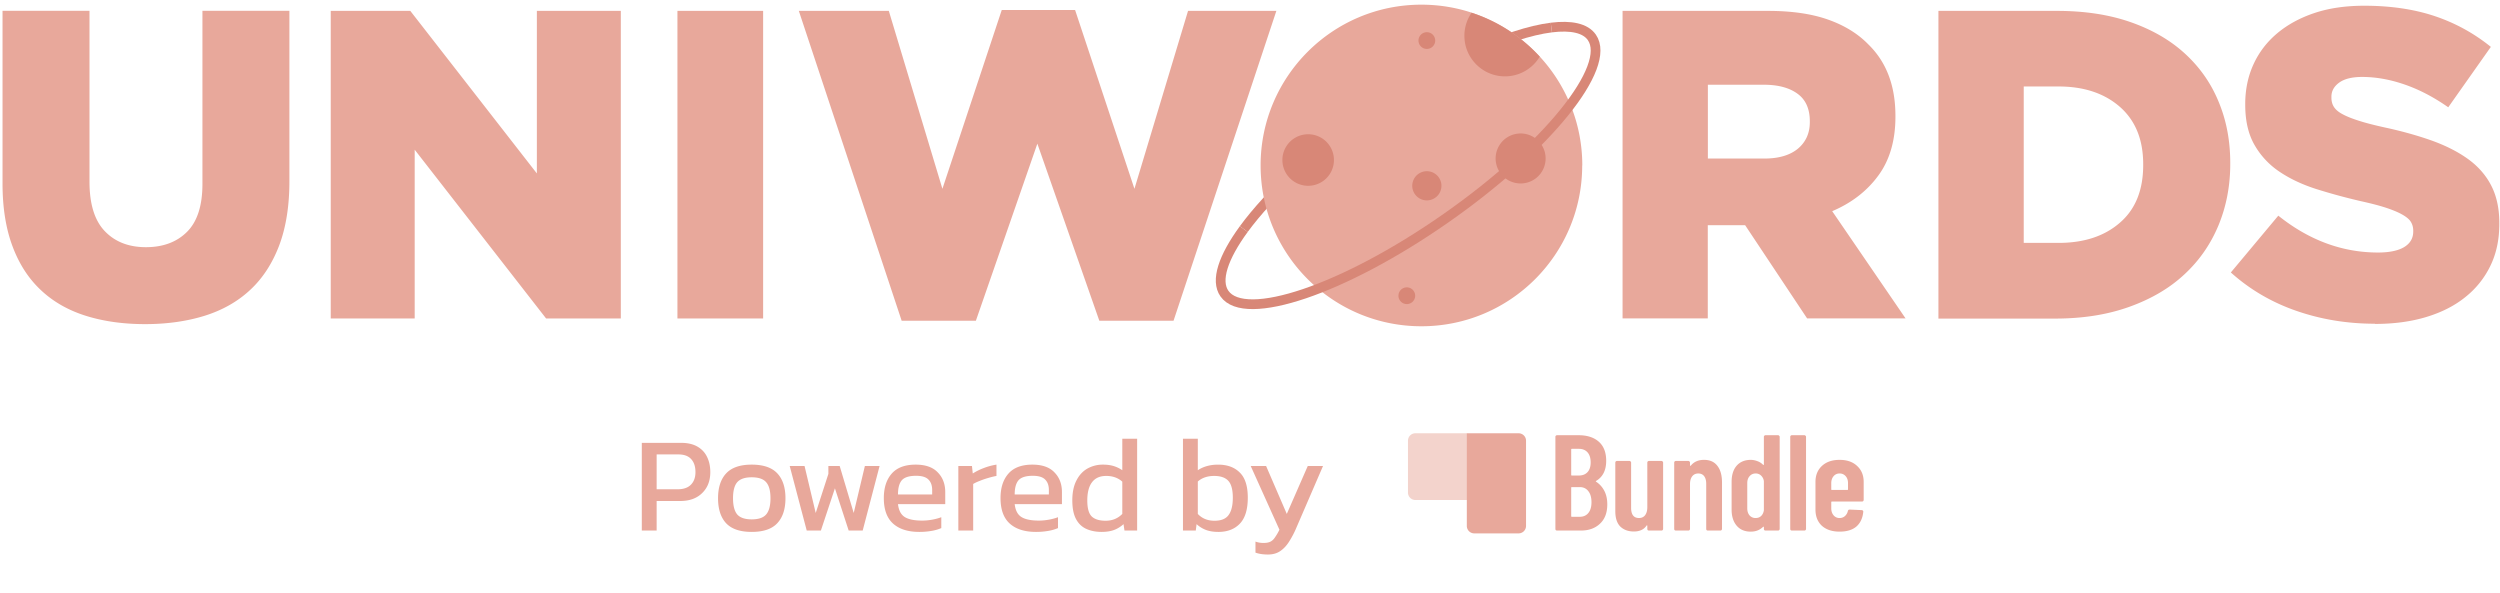 <svg xmlns="http://www.w3.org/2000/svg" width="257" height="61" fill="none"><path stroke="#D88777" stroke-miterlimit="10" d="M127.86 23.55c2.64-3.6 7.29-7.97 13.08-12.01 7.13-4.98 14.15-8.16 18.54-8.71"/><path fill="#E8A89B" d="M162.65 17.01c0 9.13-7.4 16.53-16.53 16.53s-16.53-7.4-16.53-16.53S136.99.48 146.12.48c1.8 0 3.54.29 5.16.82 2.71.89 5.12 2.46 7.01 4.52 2.71 2.94 4.37 6.87 4.37 11.19zM14.92 33.32c-2.26 0-4.3-.29-6.11-.86s-3.35-1.45-4.61-2.64c-1.27-1.19-2.24-2.69-2.92-4.52C.6 23.48.26 21.33.26 18.86V1.11H9.2v17.57c0 2.29.52 3.98 1.57 5.08q1.575 1.65 4.23 1.65c1.77 0 3.18-.53 4.23-1.58s1.58-2.69 1.58-4.92V1.11h8.94v17.53c0 2.56-.36 4.77-1.06 6.62-.71 1.85-1.7 3.37-2.99 4.56-1.28 1.19-2.84 2.07-4.66 2.64-1.83.57-3.87.86-6.13.86zM34 1.12h8.18l13.01 16.71V1.12h8.63v31.62h-7.68L42.63 15.39v17.35H34zm35.64 0h8.81v31.62h-8.81zm12.47 0h9.26l5.51 18.29 6.1-18.38h7.54l6.1 18.38 5.51-18.29h9.08l-10.57 31.85h-7.63l-6.37-18.2-6.32 18.2h-7.63L82.12 1.12zm84.69 0h14.95c2.44 0 4.5.3 6.19.9s3.06 1.45 4.11 2.53c1.87 1.81 2.8 4.26 2.8 7.36V12c0 2.44-.59 4.46-1.76 6.05-1.17 1.6-2.76 2.82-4.74 3.66l7.54 11.02h-10.12l-6.37-9.58h-3.84v9.58h-8.76V1.11zm14.55 15.18c1.51 0 2.66-.34 3.48-1.02.81-.68 1.22-1.59 1.22-2.73v-.09c0-1.26-.42-2.21-1.26-2.82q-1.26-.93-3.48-.93h-5.74v7.59zm17.93-15.18h12.18c2.83 0 5.34.38 7.55 1.15s4.07 1.84 5.59 3.23 2.68 3.03 3.47 4.95q1.2 2.865 1.2 6.3v.09c0 2.29-.41 4.4-1.22 6.35-.81 1.94-1.98 3.62-3.52 5.04-1.53 1.42-3.42 2.52-5.66 3.32s-4.77 1.2-7.6 1.2h-12V1.13zm12.33 23.85c2.62 0 4.73-.69 6.32-2.08 1.6-1.38 2.39-3.36 2.39-5.92v-.09c0-2.53-.8-4.49-2.39-5.89-1.6-1.4-3.7-2.1-6.32-2.1h-3.57v16.08zm32.53 8.31c-2.83 0-5.52-.44-8.06-1.32-2.55-.88-4.8-2.2-6.75-3.95l4.88-5.84c3.16 2.53 6.58 3.79 10.25 3.79 1.17 0 2.07-.19 2.69-.56.62-.38.93-.91.93-1.6v-.09c0-.33-.08-.62-.23-.88s-.43-.5-.84-.74-.95-.47-1.63-.7-1.56-.46-2.64-.7a61 61 0 0 1-4.7-1.28c-1.45-.47-2.7-1.07-3.77-1.8a8.2 8.2 0 0 1-2.53-2.75q-.93-1.65-.93-4.08v-.09c0-1.47.28-2.83.84-4.06s1.37-2.3 2.44-3.2 2.36-1.6 3.86-2.1c1.51-.5 3.21-.74 5.1-.74 2.71 0 5.13.36 7.25 1.07s4.04 1.77 5.76 3.16l-4.38 6.21c-1.45-1.02-2.93-1.8-4.45-2.33s-2.99-.79-4.4-.79c-1.05 0-1.84.2-2.37.59s-.79.87-.79 1.44v.09c0 .36.08.68.25.95s.45.52.86.74c.41.23.96.45 1.67.68s1.6.46 2.69.7c1.81.39 3.44.85 4.9 1.37 1.46.53 2.7 1.17 3.73 1.92 1.02.75 1.81 1.66 2.35 2.73q.81 1.605.81 3.81v.09c0 1.62-.31 3.07-.93 4.33a9.2 9.2 0 0 1-2.6 3.22c-1.11.89-2.45 1.56-4.02 2.03s-3.31.7-5.24.7z"/><path fill="#D88777" d="M134.48 19.1a2.65 2.65 0 1 0 0-5.3 2.65 2.65 0 0 0 0 5.3m23.8-13.27a4.16 4.16 0 0 1-3.57 2.02c-2.3 0-4.17-1.87-4.17-4.17 0-.88.27-1.69.74-2.37 2.71.89 5.12 2.46 7.01 4.52zm-11.6 14.77a1.5 1.5 0 1 0 0-3 1.5 1.5 0 0 0 0 3m-2.06 10.66a.86.86 0 1 0 0-1.72.86.86 0 0 0 0 1.72m2.06-26.23a.86.86 0 1 0 0-1.72.86.86 0 0 0 0 1.72"/><path stroke="#D88777" stroke-miterlimit="10" d="M159.48 2.83c2.03-.25 3.5.06 4.16 1.01 2.11 3.02-4.64 11.37-15.07 18.64-10.43 7.28-20.59 10.72-22.7 7.7-.94-1.34-.12-3.74 1.99-6.63"/><path fill="#D88777" d="M156.32 18.86a2.57 2.57 0 1 0 0-5.14 2.57 2.57 0 0 0 0 5.14"/><path fill="#E8A89B" d="M150.789 44.54h5.321c.423 0 .766.343.766.766v8.76a.766.766 0 0 1-.766.766h-4.555a.766.766 0 0 1-.766-.766z"/><path fill="#E8A89B" d="M144.739 45.306c0-.423.343-.766.766-.766h5.32v6.861h-5.32a.766.766 0 0 1-.766-.766z" opacity=".5"/><path fill="#E8A89B" d="M65.977 54.54v-9.016h4.018q1.036 0 1.708.392.672.391.994 1.078.322.672.322 1.54 0 1.344-.84 2.156-.825.812-2.24.812h-2.436v3.038zm1.526-4.242h2.156q.91 0 1.372-.476t.462-1.288q0-.868-.448-1.344-.434-.476-1.316-.476h-2.226zm9.77 4.382q-1.792 0-2.632-.896-.825-.896-.826-2.562 0-1.666.84-2.562t2.618-.896q1.792 0 2.632.896.84.895.84 2.562t-.84 2.562q-.826.896-2.632.896m0-1.288q1.05 0 1.484-.504.448-.517.448-1.666 0-1.148-.448-1.652-.435-.504-1.484-.504-1.035 0-1.484.504-.435.504-.434 1.652 0 1.147.434 1.666.448.504 1.484.504m5.658 1.148-1.75-6.636h1.526l1.148 4.83 1.302-4.018v-.812h1.162l1.442 4.83 1.148-4.83h1.512l-1.736 6.636h-1.442l-1.414-4.34-1.442 4.34zm11.566.14q-1.735 0-2.688-.854-.952-.855-.952-2.618 0-1.596.812-2.52t2.464-.924q1.512 0 2.268.798.77.785.77 2.03v1.232h-4.858q.112.966.7 1.33t1.792.364q.504 0 1.036-.098t.924-.252v1.12a4.4 4.4 0 0 1-1.036.294 7.3 7.3 0 0 1-1.232.098m-2.184-3.85h3.514v-.462q0-.686-.378-1.064-.378-.392-1.274-.392-1.065 0-1.47.462-.392.462-.392 1.456m6.204 3.71v-6.636h1.4l.084.77a6 6 0 0 1 1.134-.56 6.3 6.3 0 0 1 1.302-.35v1.162a8 8 0 0 0-.854.21 8 8 0 0 0-.854.294q-.407.154-.686.322v4.788zm7.977.14q-1.736 0-2.688-.854-.951-.855-.952-2.618 0-1.596.812-2.52t2.464-.924q1.512 0 2.268.798.77.785.77 2.03v1.232h-4.858q.112.966.7 1.33t1.792.364q.504 0 1.036-.098t.924-.252v1.12a4.4 4.4 0 0 1-1.036.294 7.3 7.3 0 0 1-1.232.098m-2.184-3.85h3.514v-.462q0-.686-.378-1.064-.377-.392-1.274-.392-1.064 0-1.47.462-.392.462-.392 1.456m8.948 3.85q-.896 0-1.582-.308t-1.064-1.022-.378-1.918q0-1.19.406-2.002.406-.825 1.12-1.246a3.2 3.2 0 0 1 1.638-.42q.602 0 1.064.14.476.14.91.434v-3.234h1.526v9.436h-1.302l-.098-.658q-.448.405-.98.602-.532.195-1.26.196m.406-1.148q1.022 0 1.708-.7v-3.318q-.658-.588-1.652-.588-.966 0-1.456.644-.49.645-.49 1.876 0 1.19.448 1.638.462.448 1.442.448m11.585 1.148q-.727 0-1.26-.196a3 3 0 0 1-.98-.602l-.084.658h-1.316v-9.436h1.526v3.234q.868-.574 2.086-.574 1.415 0 2.226.812.826.798.826 2.59 0 1.806-.812 2.66t-2.212.854m-.406-1.148q1.036 0 1.456-.588.434-.588.434-1.778 0-1.232-.462-1.736t-1.456-.504q-1.037 0-1.68.574v3.332q.658.7 1.708.7m5.507 3.472q-.756 0-1.288-.196v-1.134a2.3 2.3 0 0 0 .854.14q.433 0 .7-.14t.462-.448a6 6 0 0 0 .448-.77l-2.954-6.552h1.582l2.128 4.928 2.156-4.928h1.568l-2.702 6.258a9.5 9.5 0 0 1-.756 1.47q-.393.644-.924 1.008-.519.364-1.274.364m34.879-5.152q0 1.288-.756 1.988-.741.7-1.946.7h-2.464a.2.2 0 0 1-.126-.042.2.2 0 0 1-.042-.126v-9.464q0-.07.042-.112a.18.18 0 0 1 .126-.056h2.212q1.33 0 2.086.672t.756 1.96q0 1.441-1.022 2.058-.07.042-.028.084.546.35.854.938t.308 1.4m-3.64-5.712q-.07 0-.07.07v2.604q0 .07.07.07h.714q.575 0 .896-.35t.322-.994q0-.672-.322-1.036-.321-.364-.896-.364zm.812 6.986q.561 0 .882-.392.322-.392.322-1.106 0-.727-.322-1.134-.321-.42-.882-.42h-.812q-.07 0-.07.07v2.912q0 .07.07.07zm6.943-5.572q0-.07.042-.112a.18.18 0 0 1 .126-.056h1.288q.07 0 .112.056a.13.13 0 0 1 .056.112v6.818a.17.17 0 0 1-.056.126.15.15 0 0 1-.112.042h-1.288a.2.2 0 0 1-.126-.042.2.2 0 0 1-.042-.126v-.308q0-.042-.028-.056-.027-.014-.056.028-.405.602-1.302.602-.853 0-1.386-.504-.518-.518-.518-1.582v-4.998q0-.07.042-.112a.18.18 0 0 1 .126-.056h1.288q.07 0 .112.056a.13.13 0 0 1 .056.112v4.648q0 1.05.812 1.05.406 0 .63-.294.225-.307.224-.826zm5.831-.28q.91 0 1.372.616.476.602.476 1.722v4.76a.18.18 0 0 1-.056.126.15.15 0 0 1-.112.042h-1.288a.2.2 0 0 1-.126-.042.2.2 0 0 1-.042-.126v-4.634q0-.504-.21-.784t-.602-.28q-.406 0-.63.294t-.224.812v4.592a.18.18 0 0 1-.056.126.15.15 0 0 1-.112.042h-1.288a.2.2 0 0 1-.126-.042.2.2 0 0 1-.042-.126v-6.818q0-.07.042-.112a.17.17 0 0 1 .126-.056h1.288q.07 0 .112.056a.13.13 0 0 1 .056.112v.28q0 .042.028.056.042 0 .084-.056.476-.56 1.33-.56m6.152-2.366q0-.07.042-.112a.18.18 0 0 1 .126-.056h1.288q.07 0 .112.056a.13.13 0 0 1 .056.112v9.464a.17.17 0 0 1-.056.126.15.15 0 0 1-.112.042h-1.288a.2.2 0 0 1-.126-.042.2.2 0 0 1-.042-.126v-.168q0-.042-.028-.056-.027-.015-.056.014-.504.49-1.26.49-.937 0-1.456-.616-.518-.615-.518-1.652v-2.842q0-1.065.518-1.666.532-.602 1.456-.602.322 0 .658.126.336.112.602.378.029.028.056.014.028-.014.028-.056zm-.84 8.344q.336 0 .56-.21.225-.224.28-.588v-2.982a.95.95 0 0 0-.28-.574.76.76 0 0 0-.56-.224.79.79 0 0 0-.63.28q-.238.265-.238.714v2.59q0 .448.238.728a.8.8 0 0 0 .63.266m3.718 1.288a.2.2 0 0 1-.126-.042.2.2 0 0 1-.042-.126v-9.464q0-.07.042-.112a.17.17 0 0 1 .126-.056h1.288q.07 0 .112.056a.13.13 0 0 1 .056.112v9.464a.18.18 0 0 1-.056.126.15.15 0 0 1-.112.042zm7.381-3.15a.18.18 0 0 1-.056.126.15.15 0 0 1-.112.042h-3.094q-.07 0-.07.07v.63q0 .434.238.714a.77.77 0 0 0 .616.28.8.8 0 0 0 .546-.196.97.97 0 0 0 .308-.532q.041-.14.182-.14l1.246.056q.07 0 .112.056.055.042.042.126-.099.98-.714 1.512-.617.518-1.722.518-1.149 0-1.82-.602-.658-.615-.658-1.666v-2.842q0-1.021.658-1.638.672-.63 1.82-.63 1.147 0 1.806.63.672.616.672 1.638zm-2.478-2.716a.77.77 0 0 0-.616.28q-.238.28-.238.714v.63q0 .07.07.07h1.582q.07 0 .07-.07v-.63q0-.449-.238-.714a.79.79 0 0 0-.63-.28"/></svg>